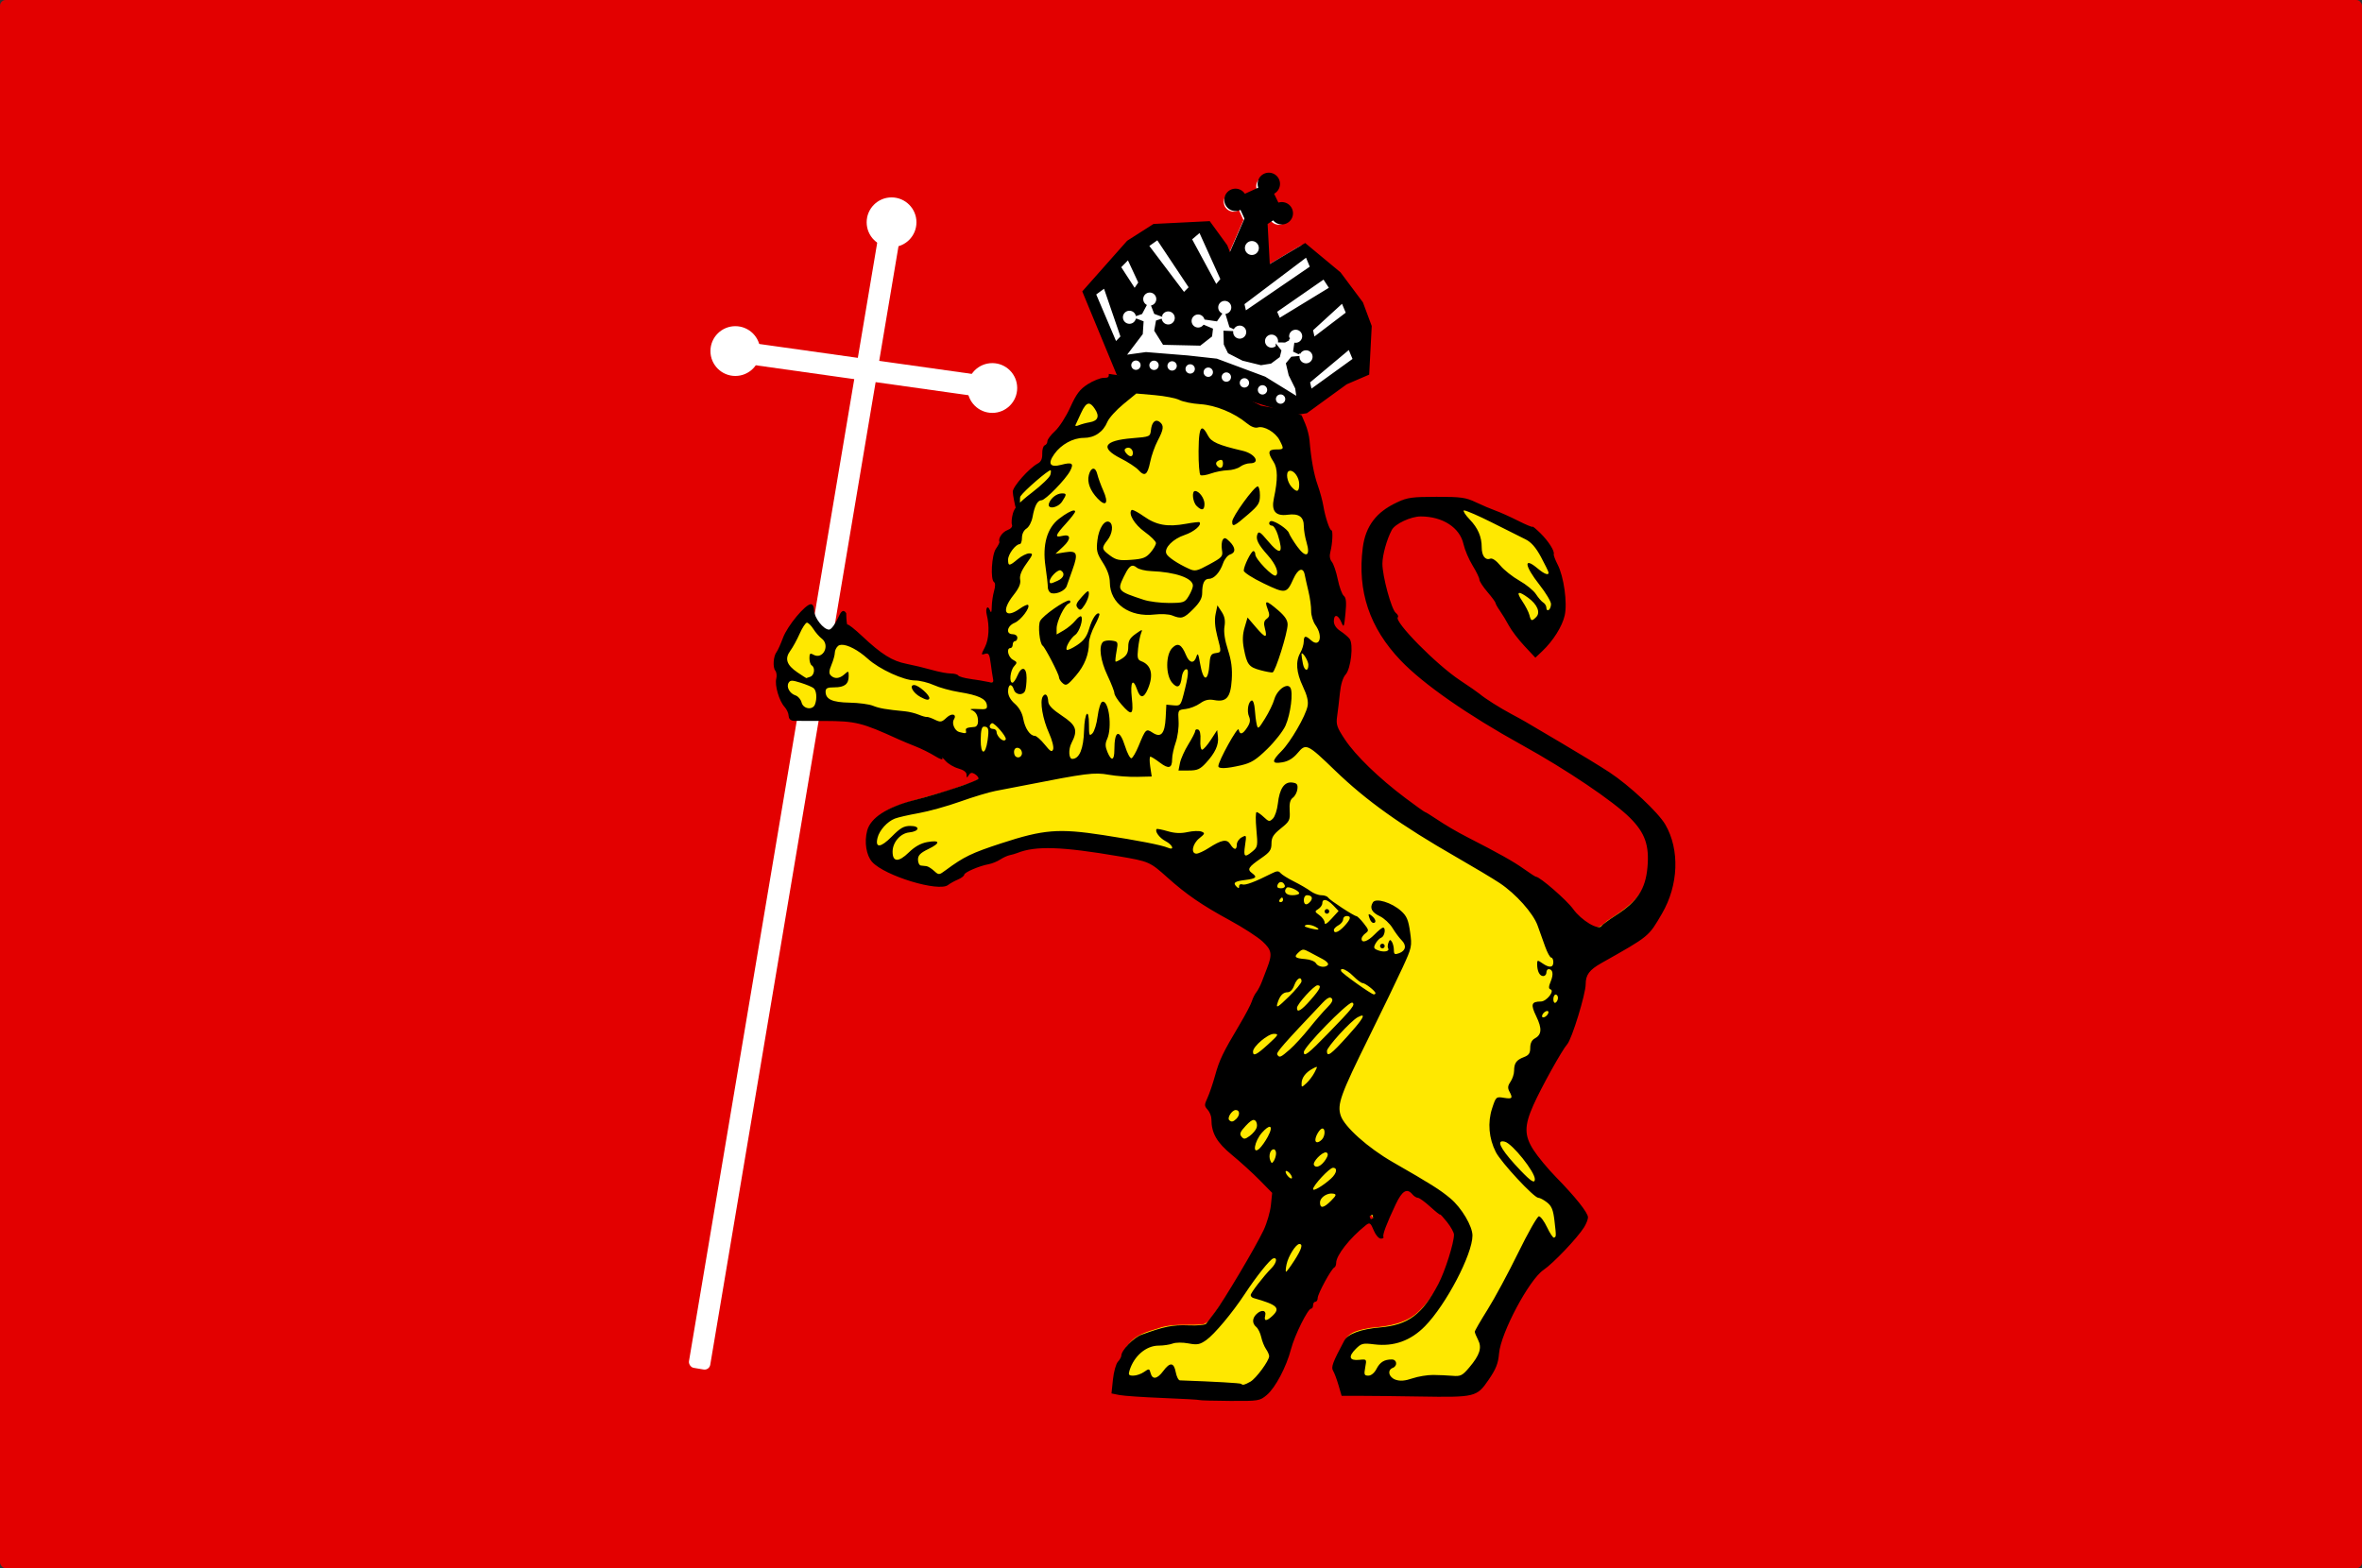 <?xml version="1.0" encoding="UTF-8" standalone="no"?>
<!-- Created with Inkscape (http://www.inkscape.org/) -->

<svg
   width="270.933mm"
   height="179.917mm"
   viewBox="0 0 270.933 179.917"
   version="1.1"
   id="svg5"
   inkscape:version="1.1.2 (0a00cf5339, 2022-02-04)"
   sodipodi:docname="Flag_of_Vladimir.svg"
   xmlns:inkscape="http://www.inkscape.org/namespaces/inkscape"
   xmlns:sodipodi="http://sodipodi.sourceforge.net/DTD/sodipodi-0.dtd"
   xmlns="http://www.w3.org/2000/svg"
   xmlns:svg="http://www.w3.org/2000/svg">
  <rect x="0" y="0" width="270.933" height="179.917" fill="#333333" stroke="none"/>
  <sodipodi:namedview
     id="namedview7"
     pagecolor="#ffffff"
     bordercolor="#111111"
     borderopacity="1"
     inkscape:pageshadow="0"
     inkscape:pageopacity="0"
     inkscape:pagecheckerboard="1"
     inkscape:document-units="mm"
     showgrid="false"
     inkscape:zoom="0.53291924"
     inkscape:cx="286.15968"
     inkscape:cy="506.64337"
     inkscape:window-width="1920"
     inkscape:window-height="1023"
     inkscape:window-x="0"
     inkscape:window-y="25"
     inkscape:window-maximized="1"
     inkscape:current-layer="layer1"
     fit-margin-top="0"
     fit-margin-left="0"
     fit-margin-right="0"
     fit-margin-bottom="0" />
  <defs
     id="defs2" />
  <g
     inkscape:label="Layer 1"
     inkscape:groupmode="layer"
     id="layer1"
     transform="translate(38.084,-52.161)">
    <rect
       style="fill:#e30000;fill-opacity:1;stroke:none;stroke-width:11.906;stroke-linecap:round;stroke-linejoin:round;stroke-miterlimit:10;paint-order:markers stroke fill"
       id="rect6913"
       width="270.933"
       height="179.917"
       x="-38.084"
       y="52.161"
       rx="0.659"
       ry="0.659" />
    <g
       id="g10011"
       transform="translate(-11.762,-167.927)">
      <g
         id="g6871"
         transform="translate(13.844,168.255)"
         style="fill:#ffffff">
        <rect
           style="fill:#ffffff;fill-opacity:1;stroke:none;stroke-width:11.906;stroke-linecap:round;stroke-linejoin:round;stroke-miterlimit:10;paint-order:markers stroke fill"
           id="rect6299"
           width="2.475"
           height="133.267"
           x="72.837"
           y="66.07"
           transform="rotate(9.551)"
           rx="0.659"
           ry="0.659" />
        <rect
           style="fill:#ffffff;fill-opacity:1;stroke:none;stroke-width:11.906;stroke-linecap:round;stroke-linejoin:round;stroke-miterlimit:10;paint-order:markers stroke fill"
           id="rect6299-5"
           width="2.475"
           height="28.864"
           x="83.865"
           y="-86.128"
           transform="rotate(98.014)"
           rx="0.659"
           ry="0.659" />
        <circle
           style="fill:#ffffff;fill-opacity:1;stroke:none;stroke-width:5.169;stroke-linecap:round;stroke-linejoin:round;stroke-miterlimit:10;paint-order:markers stroke fill"
           id="path6749"
           cx="62.1"
           cy="77.337"
           r="2.856" />
        <circle
           style="fill:#ffffff;fill-opacity:1;stroke:none;stroke-width:5.169;stroke-linecap:round;stroke-linejoin:round;stroke-miterlimit:10;paint-order:markers stroke fill"
           id="path6749-9"
           cx="73.655"
           cy="96.349"
           r="2.856" />
        <circle
           style="fill:#ffffff;fill-opacity:1;stroke:none;stroke-width:5.169;stroke-linecap:round;stroke-linejoin:round;stroke-miterlimit:10;paint-order:markers stroke fill"
           id="path6749-91"
           cx="44.181"
           cy="92.111"
           r="2.856" />
      </g>
      <path
         id="path980-3"
         style="fill:#ffe800;fill-opacity:1;stroke-width:0.265"
         d="m 101.117,263.18 c -0.464,0.589 -1.331,0.224 -1.9,0.679 -1.27,0.473 -2.01,1.661 -2.491,2.86 -0.572,1.265 -1.377,2.412 -2.367,3.382 -0.267,0.352 -0.229,0.901 -0.689,1.107 -0.071,0.743 -0.029,1.701 -0.828,2.084 -1.054,0.716 -2.003,1.678 -2.604,2.805 0.046,1.162 0.143,1.585 0.109,2.316 -0.344,0.583 -0.143,1.264 -0.254,1.87 -0.24,0.712 -1.528,0.662 -1.383,1.543 -0.101,0.735 -0.797,1.26 -0.77,2.048 -0.058,0.818 -0.325,1.808 0.213,2.507 0.178,0.994 -0.406,1.976 -0.327,2.963 0.021,0.437 -0.076,0.894 -0.495,1.115 0.233,1.215 0.151,2.56 -0.326,3.668 0.804,0.402 0.605,1.503 0.799,2.248 0.007,0.651 0.51,1.498 -0.134,1.985 -0.885,0.211 -1.779,-0.252 -2.673,-0.286 -0.728,-0.086 -1.467,-0.258 -2.09,-0.622 -2.046,-0.136 -3.976,-0.911 -5.986,-1.27 -2.556,-0.648 -4.226,-2.852 -6.244,-4.368 -0.641,0.199 -0.381,-1.399 -0.671,-0.734 -0.337,0.663 -0.968,1.657 -1.835,1.199 -0.947,-0.534 -1.676,-1.563 -1.754,-2.662 -1.367,1.176 -2.375,2.733 -2.965,4.432 -0.417,0.733 -0.916,1.681 -0.367,2.479 0.25,0.785 -0.155,1.623 0.199,2.406 0.158,1.078 1.229,1.745 1.294,2.838 3.101,0.153 6.366,-0.354 9.31,0.904 1.983,0.828 3.949,1.7 5.923,2.546 0.601,0.201 1.102,0.758 1.714,0.805 0.685,-0.042 0.942,0.855 1.584,1.022 0.532,0.246 1.174,0.389 1.606,0.765 0.743,-0.256 1.793,0.58 1.55,1.35 -0.708,0.739 -1.838,0.878 -2.756,1.274 -2.315,0.835 -4.735,1.309 -7.042,2.143 -1.367,0.563 -3.019,1.484 -3.041,3.168 -0.132,1.157 0.247,2.497 1.395,3.005 1.991,1.11 4.229,1.88 6.51,2.039 0.786,0.055 1.323,-0.652 2.045,-0.863 0.413,-0.258 0.623,-0.764 1.144,-0.909 1.224,-0.694 2.715,-0.684 3.879,-1.5 0.874,-0.403 1.826,-0.616 2.744,-0.899 3.08,-0.603 6.228,0.011 9.29,0.443 1.85,0.381 3.849,0.406 5.533,1.342 1.716,1.218 3.15,2.801 4.932,3.941 2.55,1.814 5.551,2.949 7.929,5.004 0.84,0.655 1.162,1.811 0.738,2.795 -0.497,1.366 -0.936,2.783 -1.781,3.98 -1.241,3.241 -3.739,5.906 -4.511,9.347 -0.263,0.97 -0.651,1.904 -1.01,2.837 0.652,0.628 0.759,1.537 0.781,2.391 0.379,1.98 2.344,2.97 3.659,4.286 1.14,1.015 2.193,2.121 3.265,3.206 -0.107,1.992 -0.552,3.986 -1.579,5.715 -1.675,2.992 -3.349,6.003 -5.358,8.786 -0.466,0.57 -0.828,1.408 -1.695,1.364 -1.598,0.1 -3.244,-0.135 -4.786,0.431 -1.243,0.371 -2.593,0.726 -3.407,1.827 -0.558,0.489 -0.476,1.309 -1.025,1.809 -0.39,0.883 -0.415,1.87 -0.529,2.814 2.876,0.445 5.765,0.365 8.669,0.578 2.347,0.206 4.716,0.208 7.069,0.123 1.326,-0.129 1.961,-1.523 2.567,-2.533 1.053,-1.924 1.342,-4.151 2.421,-6.065 0.361,-0.647 0.664,-1.408 1.26,-1.859 -0.076,-0.464 0.453,-0.619 0.547,-0.951 0.453,-1.3 1.123,-2.551 1.973,-3.635 0.228,-0.35 0.166,-0.906 0.459,-1.279 0.912,-1.539 2.193,-2.883 3.66,-3.898 0.82,-0.302 1.182,0.687 1.424,1.279 0.156,0.204 0.216,-0.592 0.362,-0.764 0.591,-1.315 1.046,-2.746 1.97,-3.872 0.532,-0.662 1.539,-0.456 1.969,0.208 0.599,0.287 1.211,0.622 1.701,1.106 0.509,0.511 1.096,0.883 1.631,1.329 0.712,0.874 1.769,1.889 1.422,3.127 -0.698,3.127 -1.87,6.314 -4.173,8.624 -1.464,1.471 -3.599,1.819 -5.578,1.972 -1.137,0.213 -2.652,0.391 -3.08,1.667 -0.337,0.791 -0.987,1.564 -0.995,2.432 0.413,0.815 0.638,1.708 0.898,2.58 4.362,-0.045 8.726,0.172 13.086,0.065 1.016,0 2.122,-0.314 2.631,-1.274 0.762,-0.985 1.393,-2.12 1.422,-3.395 0.501,-2.523 1.765,-4.826 3.069,-7.016 0.741,-1.223 1.632,-2.375 2.82,-3.19 1.478,-1.372 2.957,-2.804 4.044,-4.514 0.547,-0.697 -0.278,-1.318 -0.631,-1.87 -1.876,-2.431 -4.458,-4.344 -5.841,-7.136 -0.883,-1.886 0.116,-3.92 0.941,-5.626 1.11,-2.241 2.335,-4.436 3.702,-6.523 0.784,-1.984 1.482,-4.081 1.782,-6.169 -0.093,-1.365 1.032,-2.346 2.148,-2.899 1.79,-1.095 3.79,-1.927 5.321,-3.392 2,-2.498 3.238,-5.782 2.672,-9.002 -0.244,-1.753 -1.171,-3.33 -2.463,-4.519 -2.143,-2.23 -4.639,-4.088 -7.322,-5.617 -3.33,-2.015 -6.684,-3.992 -10.08,-5.891 -1.736,-1.036 -3.296,-2.332 -4.997,-3.421 -2.372,-1.845 -4.627,-3.896 -6.455,-6.291 -0.289,-0.312 -0.329,-0.768 -0.428,-1.117 -0.811,-1.124 -1.031,-2.564 -1.376,-3.882 -0.396,-1.435 -0.383,-2.958 0.108,-4.368 0.34,-1.138 0.764,-2.426 1.958,-2.925 2.088,-1.263 4.935,-0.879 6.737,0.712 0.916,0.755 1.161,1.932 1.526,2.994 0.454,1.196 1.278,2.228 1.655,3.448 0.626,0.976 1.528,1.77 1.963,2.861 0.893,1.276 1.524,2.726 2.566,3.818 0.403,0.47 0.835,0.913 1.256,1.366 1.602,-1.478 3.156,-3.485 2.899,-5.794 -0.056,-1.642 -0.466,-3.259 -1.215,-4.72 -0.142,-0.546 -0.172,-1.122 -0.594,-1.559 -0.592,-0.72 -1.174,-1.613 -2.132,-1.831 -1.666,-0.799 -3.344,-1.573 -5.067,-2.245 -1.131,-0.57 -2.336,-1.046 -3.627,-0.983 -1.82,0.042 -3.717,-0.228 -5.47,0.371 -1.932,0.718 -3.641,2.309 -3.964,4.418 -0.722,3.912 0.169,8.122 2.622,11.284 2.396,3.192 5.736,5.428 8.996,7.612 4.411,2.899 9.193,5.181 13.538,8.186 2.242,1.598 4.696,3.072 6.347,5.33 1.358,1.928 1.25,4.492 0.633,6.665 -0.63,2.122 -2.561,3.403 -4.318,4.54 -0.568,0.331 -1.001,1.117 -1.769,0.825 -1.481,-0.435 -2.552,-1.638 -3.485,-2.8 -1.239,-1.233 -2.517,-2.499 -4.095,-3.274 -3.638,-2.681 -7.966,-4.223 -11.666,-6.815 -2.099,-1.242 -3.994,-2.815 -5.842,-4.403 -1.911,-1.769 -3.915,-3.622 -4.978,-6.046 -0.305,-1.246 0.192,-2.518 0.226,-3.775 0.075,-1.056 0.341,-2.114 0.98,-2.97 0.328,-0.986 0.527,-2.104 0.25,-3.119 -0.678,-0.733 -1.943,-1.173 -1.896,-2.361 -0.112,-0.685 0.622,-1.439 1.262,-0.938 0.184,-0.066 0.111,-0.9 0.122,-1.245 -0.107,-0.493 -0.561,-0.867 -0.635,-1.401 -0.356,-1.084 -0.444,-2.278 -1.094,-3.245 -0.341,-0.988 0.286,-1.984 0.18,-2.996 -0.13,-0.501 -0.517,-0.965 -0.612,-1.515 -0.435,-1.548 -0.651,-3.125 -1.235,-4.642 -0.581,-1.829 -0.587,-3.768 -0.966,-5.633 -0.176,-0.515 -0.316,-1.153 -0.666,-1.534 -1.419,-0.523 -2.916,-0.739 -4.389,-1.03 -1.309,-0.646 -2.597,-1.347 -4.041,-1.641 -2.244,-0.679 -4.507,-1.277 -6.814,-1.699 -1.966,-0.145 -4.003,0.092 -5.946,-0.17 z"
         sodipodi:nodetypes="sccccccccccccccccccccccccccccccccccccccccccccccccccccccccccccccccccccccccccccccccccccccccccccccccccccccccccccccccccccccccccccccccccccccccccccccccccss" />
      <path
         id="path980"
         style="fill:#000000;stroke-width:1"
         d="m 380.592,992.402 c 0.146,1.502 -0.335,1.709 -2.205,1.709 -1.427,0 -4.523,1.238 -6.879,2.75 -3.436,2.206 -4.934,4.188 -7.572,10.016 -1.809,3.996 -4.779,8.62 -6.598,10.275 -1.819,1.655 -3.307,3.635 -3.307,4.4 0,0.766 -0.52,1.567 -1.156,1.779 -0.637,0.212 -1.118,1.825 -1.068,3.584 0.064,2.245 -0.511,3.519 -1.928,4.277 -3.782,2.024 -10.848,10.001 -10.832,12.229 0.009,1.279 1.038,6.388 1.294,6.996 0.328,0.779 1.021,-1.094 1.669,-1.465 0.44,-0.251 -0.122,-2.841 0.427,-3.642 1.668,-2.43 11.801,-11.199 12.941,-11.199 0.256,0 0.232,0.892 -0.053,1.98 -0.285,1.089 -3.837,4.521 -7.895,7.629 -5.56,4.259 -7.611,6.5 -8.328,9.096 -0.523,1.895 -0.708,4.079 -0.41,4.856 0.337,0.878 -0.41,1.774 -1.975,2.369 -2.203,0.837 -4.086,3.61 -3.443,5.07 0.121,0.275 -0.559,1.613 -1.512,2.973 -1.876,2.678 -2.474,13.451 -0.805,14.482 0.568,0.351 0.568,1.821 0,3.803 -0.509,1.776 -0.959,4.808 -0.998,6.736 -0.053,2.665 -0.251,3.042 -0.826,1.572 -0.934,-2.385 -2.03,-0.817 -1.352,1.934 1.252,5.078 0.948,10.668 -0.764,14.025 -1.757,3.445 -1.756,3.536 0.031,2.969 1.568,-0.498 1.938,0.134 2.465,4.211 0.341,2.638 0.792,5.631 1.002,6.65 0.318,1.545 -0.066,1.754 -2.303,1.256 -1.476,-0.329 -4.834,-0.891 -7.463,-1.248 -2.629,-0.357 -5.017,-1.034 -5.309,-1.506 -0.291,-0.471 -1.754,-0.858 -3.252,-0.858 -1.498,0 -5.184,-0.701 -8.191,-1.559 -3.007,-0.858 -7.944,-2.043 -10.969,-2.635 -6.159,-1.205 -10.808,-4.116 -19.252,-12.059 -3.163,-2.976 -5.976,-5.186 -6.25,-4.912 -0.274,0.274 -0.531,-1.939 -0.572,-4.918 -0.877,-1.46 -1.888,-1.391 -2.953,0.832 -1.773,3.849 -3.493,6.25 -4.475,6.25 -2.406,0 -6.431,-5.135 -6.467,-8.25 -0.019,-1.64 -0.582,-2.75 -1.395,-2.75 -2.386,0 -10.134,9.315 -12.061,14.5 -1.022,2.75 -2.281,5.542 -2.799,6.203 -1.391,1.775 -1.728,6.613 -0.559,8.043 0.56,0.685 0.754,2.254 0.432,3.488 -0.747,2.855 1.249,9.681 3.568,12.205 0.98,1.066 1.787,2.866 1.795,4 0.116,2.283 2.588,2.061 2.588,2.061 l 12.949,0.047 c 13.49,0.048 16.162,0.711 31.949,7.92 1.65,0.753 5.025,2.162 7.5,3.131 2.475,0.969 6.237,2.843 8.359,4.164 2.123,1.321 3.551,1.803 3.174,1.07 -0.377,-0.732 0.235,-0.287 1.359,0.99 1.125,1.277 3.634,2.761 5.576,3.297 2.266,0.626 3.537,1.585 3.547,2.678 0.013,1.463 0.149,1.492 0.971,0.203 0.711,-1.115 1.384,-1.234 2.621,-0.463 0.915,0.57 1.626,1.433 1.582,1.918 -0.092,1.018 -15.777,6.286 -28.189,9.469 -11.425,2.93 -18.515,7.564 -19.998,13.072 -1.332,4.946 -0.402,10.794 2.168,13.619 5.485,6.03 28.838,13.112 32.83,9.957 0.825,-0.652 2.737,-1.713 4.25,-2.357 1.512,-0.645 2.75,-1.582 2.75,-2.084 0,-1.021 6.47,-3.815 10.551,-4.555 1.46,-0.265 3.72,-1.177 5.02,-2.029 1.3,-0.852 3.166,-1.705 4.146,-1.897 0.981,-0.192 2.458,-0.621 3.283,-0.951 7.888,-3.16 19.246,-2.79 43.887,1.428 13.166,2.253 13.462,2.383 21.094,9.219 8.171,7.319 14.908,11.945 26.898,18.465 5.755,3.13 12.168,7.272 14.25,9.207 4.009,3.726 4.31,5.467 1.98,11.482 -0.639,1.65 -1.675,4.35 -2.301,6 -0.626,1.65 -1.686,3.675 -2.355,4.5 -0.669,0.825 -1.552,2.595 -1.961,3.934 -0.409,1.339 -2.77,5.839 -5.248,10 -7.306,12.27 -8.768,15.303 -10.652,22.107 -0.984,3.553 -2.477,7.936 -3.318,9.74 -1.387,2.974 -1.377,3.447 0.1,5.078 0.895,0.989 1.627,2.836 1.627,4.104 0,6.047 2.312,10.067 8.914,15.494 3.622,2.977 9.014,7.885 11.982,10.908 l 5.398,5.496 -0.549,5.32 c -0.302,2.926 -1.721,7.793 -3.152,10.818 -3.477,7.348 -17.336,30.688 -21.094,35.522 -1.65,2.123 -3.32,4.337 -3.713,4.92 -0.422,0.627 -3.595,0.943 -7.768,0.775 -6.701,-0.27 -10.528,0.496 -20.285,4.061 -3.454,1.262 -8.734,6.756 -8.734,9.088 0,0.537 -0.673,1.723 -1.496,2.633 -0.823,0.91 -1.781,4.364 -2.127,7.678 l -0.631,6.023 3.377,0.68 c 1.857,0.374 10.352,0.953 18.877,1.287 8.525,0.334 15.656,0.739 15.846,0.898 h -0.002 c 0.19,0.16 6.116,0.325 13.168,0.367 12.451,0.075 12.912,0 15.957,-2.561 3.712,-3.123 8.479,-12.156 10.49,-19.879 1.552,-5.958 7.275,-17.494 8.68,-17.494 0.473,0 0.861,-0.675 0.861,-1.5 0,-0.825 0.45,-1.5 1,-1.5 0.55,0 1,-0.731 1,-1.627 0,-1.811 5.92,-12.681 7.191,-13.205 0.445,-0.183 0.81,-1.083 0.812,-2 0.008,-3.264 5.787,-10.632 12.703,-16.195 1.821,-1.465 2.147,-1.254 3.658,2.361 0.766,1.833 2.104,3.334 2.971,3.334 0.867,0 1.374,-0.329 1.127,-0.729 -0.508,-0.822 1.346,-5.749 5.328,-14.162 2.777,-5.866 4.863,-7.104 7.209,-4.277 0.685,0.825 1.753,1.5 2.373,1.5 0.62,0 3.04,1.748 5.377,3.885 2.337,2.136 4.25,3.651 4.25,3.363 0,-0.287 1.35,1.176 3,3.252 1.65,2.076 3,4.531 3,5.455 0,3.623 -3.87,15.839 -6.75,21.309 -7.008,13.312 -13.045,17.803 -25.354,18.861 -8.247,0.709 -13.845,2.792 -15.41,5.734 -5.015,9.428 -5.768,11.463 -4.82,13.012 0.549,0.897 1.604,3.709 2.346,6.25 l 1.348,4.617 h 8.07 c 4.439,-8e-4 15.945,0.13 25.57,0.289 24.188,0.4 24.854,0.239 29.928,-7.154 3.256,-4.745 4.202,-7.124 4.574,-11.496 0.757,-8.9 13.034,-31.961 19.244,-36.148 4.19,-2.826 14.622,-13.79 17.547,-18.441 0.939,-1.493 1.707,-3.441 1.707,-4.33 0,-1.996 -5.457,-8.856 -13.877,-17.447 -3.507,-3.578 -7.889,-8.868 -9.736,-11.754 -3.993,-6.239 -3.998,-10.46 -0.025,-19.381 3.426,-7.694 12.449,-23.928 14.658,-26.373 1.984,-2.195 7.98,-21.707 7.98,-25.965 0,-4.071 1.594,-6.22 6.77,-9.141 20.931,-11.81 20.364,-11.349 26.242,-21.414 7.198,-12.325 7.776,-27.702 1.449,-38.598 -3.061,-5.272 -15.548,-16.945 -24.227,-22.646 -3.704,-2.433 -13.034,-8.129 -20.734,-12.658 -7.7,-4.529 -14.675,-8.645 -15.5,-9.146 -0.825,-0.502 -3.602,-2.033 -6.172,-3.4 -4.988,-2.654 -11.427,-6.733 -13.736,-8.703 -0.774,-0.66 -4.599,-3.316 -8.5,-5.9 -10.28,-6.812 -28.687,-25.498 -26.889,-27.297 0.358,-0.358 -0.048,-1.209 -0.902,-1.891 -1.899,-1.516 -5.804,-15.905 -5.785,-21.309 0.014,-3.731 1.924,-10.579 4.068,-14.586 1.423,-2.659 8.241,-5.846 12.51,-5.846 9.487,0 16.928,4.813 18.523,11.982 0.549,2.465 2.321,6.635 3.939,9.266 1.618,2.63 2.943,5.37 2.943,6.088 0,0.718 1.575,3.146 3.5,5.394 1.925,2.249 3.5,4.398 3.5,4.775 0,0.378 0.845,1.88 1.877,3.34 1.032,1.46 2.782,4.354 3.889,6.432 1.107,2.077 4.138,6.05 6.736,8.828 l 4.725,5.053 2.986,-2.828 c 4.712,-4.463 8.641,-10.72 9.709,-15.465 1.222,-5.429 -0.362,-16.824 -3.064,-22.043 -1.048,-2.023 -1.798,-4.048 -1.668,-4.5 0.404,-1.405 -2.328,-5.673 -5.834,-9.119 -1.846,-1.814 -3.355,-3.046 -3.355,-2.736 0,0.309 -2.789,-0.846 -6.197,-2.566 -3.408,-1.72 -7.796,-3.695 -9.75,-4.387 -1.954,-0.692 -5.803,-2.327 -8.553,-3.635 -4.403,-2.094 -6.433,-2.379 -17,-2.379 -10.407,0 -12.661,0.305 -16.986,2.299 -9.097,4.193 -13.791,10.36 -14.994,19.701 -2.422,18.811 2.923,34.729 16.4,48.848 9.768,10.232 28.884,23.559 52.58,36.658 19.242,10.636 39.5,24.299 46.691,31.49 6.509,6.509 8.412,11.92 7.547,21.461 -0.859,9.475 -4.369,14.786 -13.738,20.787 -3.025,1.938 -5.803,3.997 -6.174,4.576 -1.294,2.022 -8.708,-2.414 -12.232,-7.32 -2.792,-3.886 -14.423,-14 -16.102,-14 -0.268,0 -2.626,-1.526 -5.24,-3.393 -4.442,-3.171 -10.819,-6.754 -24.389,-13.701 -4.655,-2.383 -9.566,-5.264 -13.664,-8.018 -2.365,-1.589 -4.487,-2.889 -4.719,-2.889 -0.231,0 -4.083,-2.753 -8.559,-6.119 -11.454,-8.614 -21.508,-18.353 -26.137,-25.322 -3.469,-5.223 -3.885,-6.457 -3.369,-10.008 0.324,-2.227 0.862,-6.751 1.197,-10.051 0.378,-3.728 1.304,-6.759 2.443,-8.006 2.366,-2.588 3.544,-13.296 1.713,-15.568 -0.698,-0.866 -2.507,-2.381 -4.02,-3.365 -1.731,-1.127 -2.75,-2.675 -2.75,-4.176 0,-3.219 1.78,-3.017 3.221,0.365 1.098,2.578 1.211,2.344 1.807,-3.75 0.479,-4.901 0.298,-6.779 -0.736,-7.639 -0.754,-0.627 -1.919,-3.825 -2.588,-7.106 -0.669,-3.281 -1.827,-6.7 -2.572,-7.598 -0.888,-1.07 -1.102,-2.583 -0.623,-4.394 0.905,-3.42 1.185,-9.264 0.443,-9.264 -0.788,9e-4 -2.72,-5.819 -3.484,-10.5 -0.36,-2.2 -1.456,-6.25 -2.438,-9 -1.67,-4.677 -2.878,-11.286 -3.562,-19.5 -0.16,-1.925 -0.992,-5.141 -1.85,-7.148 l -1.559,-3.648 -8.279,-2.51 -9.26,-1.645 -9.248,-4.512 -19.898,-5.687 -13.195,-2.762 -18.586,-0.08 z m 11.932,8.494 7.973,0.695 c 4.386,0.383 9.201,1.331 10.699,2.106 1.499,0.775 5.563,1.591 9.031,1.814 6.631,0.427 14.691,3.739 20.168,8.285 1.763,1.464 3.571,2.154 4.701,1.795 2.649,-0.841 7.653,2.074 9.418,5.486 2.025,3.915 1.982,4.033 -1.482,4.033 -3.476,0 -3.763,1.323 -1.148,5.289 1.893,2.871 1.947,7.664 0.178,15.908 -1.175,5.475 0.759,7.775 5.951,7.078 4.882,-0.655 7.02,0.863 7.02,4.982 0,1.656 0.526,4.764 1.168,6.908 1.834,6.123 -0.256,7.077 -4.045,1.846 -1.679,-2.318 -3.293,-4.957 -3.586,-5.863 -0.517,-1.601 -5.765,-5.149 -7.617,-5.149 -0.505,0 -0.92,0.45 -0.92,1 0,0.55 0.565,1 1.256,1 0.691,0 1.816,1.793 2.5,3.984 2.592,8.305 1.116,9.135 -4.436,2.494 -3.158,-3.778 -3.885,-4.23 -4.424,-2.75 -0.791,2.173 0.293,4.354 4.531,9.111 3.488,3.915 4.996,7.781 3.416,8.758 -1.206,0.745 -8.844,-7.148 -8.844,-9.139 0,-0.802 -0.366,-1.459 -0.814,-1.459 -0.978,0 -4.186,6.489 -4.186,8.469 0,0.771 3.856,3.247 8.586,5.516 9.555,4.582 9.983,4.516 12.912,-1.978 1.996,-4.427 4.231,-5.229 4.893,-1.756 0.236,1.238 0.969,4.5 1.631,7.25 0.662,2.75 1.181,6.542 1.15,8.428 -0.03,1.885 0.819,4.655 1.887,6.154 3.385,4.753 1.831,9.939 -1.951,6.516 -2.387,-2.16 -3.101,-2.012 -3.143,0.652 -0.019,1.238 -0.679,3.375 -1.465,4.75 -2.151,3.763 -1.791,8.509 1.109,14.641 1.831,3.869 2.431,6.407 2.012,8.504 -0.863,4.317 -7.37,15.538 -11.273,19.441 -4.419,4.418 -4.315,5.671 0.402,4.861 2.561,-0.44 4.65,-1.719 6.588,-4.033 3.588,-4.287 4.157,-4.02 16.162,7.568 13.544,13.073 28.362,23.655 52.641,37.592 7.348,4.218 15.709,9.224 18.58,11.125 7.024,4.651 14.571,13.094 16.477,18.434 0.857,2.402 2.326,6.505 3.264,9.117 0.938,2.612 2.117,4.75 2.621,4.75 0.504,0 0.918,0.9 0.918,2 0,2.399 -1.753,2.561 -4.777,0.443 -2.072,-1.451 -2.223,-1.423 -2.223,0.418 0,3.034 1.068,5.139 2.607,5.139 0.766,0 1.393,-0.675 1.393,-1.5 0,-0.825 0.424,-1.5 0.941,-1.5 1.838,0 2.233,2.164 0.957,5.244 -0.972,2.347 -1.001,3.222 -0.121,3.516 1.922,0.641 -1.702,5.237 -4.143,5.256 -4.174,0.03 -4.544,1.209 -2.018,6.432 2.571,5.315 2.382,7.948 -0.686,9.59 -1.248,0.668 -1.932,2.092 -1.932,4.024 0,2.336 -0.596,3.216 -2.729,4.027 -3.278,1.246 -4.237,2.582 -4.256,5.939 -0.008,1.39 -0.711,3.52 -1.561,4.732 -1.158,1.653 -1.283,2.695 -0.5,4.158 1.616,3.019 1.304,3.386 -2.365,2.791 -3.356,-0.545 -3.437,-0.471 -5.098,4.606 -1.997,6.106 -1.41,12.966 1.617,18.9 2.277,4.463 16.518,19.785 18.389,19.785 0.678,0 2.373,0.899 3.768,1.996 2.008,1.58 2.682,3.242 3.232,7.988 0.785,6.764 0.781,6.921 -0.232,7.266 -0.404,0.138 -1.75,-1.887 -2.99,-4.5 -1.24,-2.612 -2.823,-4.738 -3.516,-4.726 -0.693,0.012 -4.732,7.118 -8.977,15.793 -4.244,8.675 -10.207,19.738 -13.25,24.586 -3.043,4.847 -5.533,9.164 -5.533,9.592 0,0.428 0.636,2.002 1.412,3.498 1.77,3.411 0.774,6.551 -3.793,11.961 -2.984,3.535 -3.746,3.918 -7.227,3.623 -2.14,-0.181 -5.918,-0.35 -8.393,-0.373 -2.475,-0.023 -6.525,0.644 -9,1.482 -3.207,1.087 -5.29,1.257 -7.25,0.588 -2.99,-1.021 -3.758,-4.173 -1.25,-5.135 2.168,-0.832 1.846,-3.639 -0.418,-3.639 -3.274,0 -5.099,1.132 -6.645,4.121 -0.895,1.73 -2.296,2.879 -3.51,2.879 -1.776,0 -1.938,-0.432 -1.346,-3.588 0.67,-3.574 0.659,-3.587 -2.621,-3.25 -4.278,0.44 -4.84,-1.373 -1.473,-4.74 2.41,-2.41 3.092,-2.58 7.967,-1.971 8.5,1.062 15.788,-1.542 21.986,-7.857 9.13,-9.303 20.559,-31.124 20.559,-39.256 0,-4.041 -4.724,-12.005 -9.506,-16.025 -4.504,-3.787 -8.411,-6.25 -25.025,-15.783 -10.671,-6.123 -20.897,-15.266 -22.496,-20.111 -1.61,-4.879 -0.132,-8.979 12.324,-34.188 5.634,-11.402 12.122,-24.825 14.418,-29.83 4.069,-8.869 4.152,-9.264 3.277,-15.5 -0.734,-5.231 -1.447,-6.891 -3.902,-9.096 -4.038,-3.626 -10.887,-5.729 -12.168,-3.736 -1.534,2.388 -0.57,4.345 2.965,6.014 1.849,0.873 4.317,3.161 5.486,5.086 1.169,1.925 2.936,4.304 3.926,5.287 2.279,2.264 1.849,4.581 -1.049,5.65 -1.905,0.703 -2.254,0.491 -2.266,-1.387 -0.008,-1.22 -0.396,-2.819 -0.861,-3.553 -0.674,-1.063 -0.976,-0.992 -1.488,0.342 -0.353,0.921 -0.418,2.036 -0.145,2.479 0.795,1.287 -1.785,1.828 -4.285,0.898 -1.956,-0.727 -2.129,-1.157 -1.184,-2.924 0.61,-1.14 1.754,-2.32 2.543,-2.623 1.456,-0.559 2.061,-4.36 0.686,-4.309 -0.412,0.015 -2.064,1.365 -3.668,3 -2.973,3.029 -5.582,3.886 -5.582,1.832 0,-0.627 0.758,-1.694 1.684,-2.371 1.55,-1.133 1.491,-1.474 -0.75,-4.305 -1.338,-1.691 -2.762,-3.099 -3.164,-3.129 -1.152,-0.087 -11.569,-6.921 -12.264,-8.045 -0.344,-0.556 -1.661,-1.012 -2.93,-1.012 -1.268,0 -3.38,-0.803 -4.691,-1.785 -1.312,-0.982 -4.528,-2.856 -7.148,-4.164 -2.62,-1.309 -5.233,-2.944 -5.807,-3.635 -0.834,-1.005 -1.581,-0.986 -3.736,0.105 -7.302,3.696 -11.537,5.284 -12.801,4.799 -0.766,-0.294 -1.393,0.055 -1.393,0.773 0,1.006 -0.273,1.034 -1.184,0.123 -1.602,-1.602 -0.726,-2.254 3.779,-2.812 4.753,-0.59 5.397,-1.206 3.053,-2.92 -2.296,-1.679 -1.709,-2.659 3.902,-6.519 3.741,-2.574 4.449,-3.584 4.449,-6.346 0,-2.639 0.799,-3.927 4.068,-6.555 3.769,-3.028 4.049,-3.596 3.799,-7.66 -0.195,-3.178 0.195,-4.737 1.412,-5.646 0.925,-0.691 1.803,-2.383 1.951,-3.758 0.219,-2.034 -0.216,-2.555 -2.332,-2.801 -3.358,-0.39 -5.417,2.681 -6.137,9.154 -0.297,2.669 -1.256,5.569 -2.131,6.443 -1.454,1.454 -1.791,1.402 -3.926,-0.604 -1.284,-1.207 -2.695,-2.193 -3.137,-2.193 -0.441,0 -0.487,3.384 -0.1,7.52 0.664,7.089 0.572,7.631 -1.631,9.467 -3.487,2.905 -4.029,2.476 -3.27,-2.59 0.67,-4.47 0.627,-4.571 -1.439,-3.465 -1.171,0.627 -2.129,2.023 -2.129,3.103 0,2.542 -1.183,2.505 -2.803,-0.088 -1.504,-2.408 -3.733,-2.018 -9.426,1.65 -2.051,1.321 -4.413,2.402 -5.25,2.402 -2.528,0 -1.742,-4.247 1.229,-6.635 2.476,-1.991 2.57,-2.282 0.941,-2.918 -0.995,-0.389 -3.695,-0.293 -6,0.213 -2.94,0.645 -5.51,0.535 -8.607,-0.371 -2.428,-0.71 -4.576,-1.131 -4.773,-0.934 -0.929,0.929 1.223,3.869 3.811,5.207 3.102,1.604 4.098,4.17 1.129,2.908 -2.839,-1.206 -12.771,-3.151 -28.188,-5.519 -19.152,-2.942 -25.708,-2.414 -43.906,3.533 -12.947,4.231 -16.242,5.822 -24.133,11.656 -2.942,2.175 -3.013,2.18 -5.094,0.297 -1.161,-1.05 -2.632,-1.96 -3.27,-2.022 -0.638,-0.061 -1.723,-0.18 -2.41,-0.264 -0.688,-0.084 -1.25,-1.237 -1.25,-2.562 0,-1.868 1.013,-2.903 4.502,-4.592 5.386,-2.607 5.118,-4.026 -0.566,-2.986 -2.755,0.504 -5.374,1.988 -7.951,4.504 -4.405,4.301 -6.984,4.172 -6.984,-0.35 0,-4.068 3.367,-7.974 7.197,-8.354 4.502,-0.445 4.909,-2.812 0.484,-2.812 -2.817,0 -4.352,0.882 -8.018,4.6 -4.818,4.888 -7.304,5.105 -6.172,0.541 0.813,-3.279 4.204,-7.04 7.508,-8.328 1.375,-0.536 6.014,-1.595 10.309,-2.355 4.294,-0.76 12.394,-3.02 18,-5.02 5.606,-2 12.441,-4.06 15.191,-4.576 2.75,-0.516 8.375,-1.601 12.5,-2.412 26.91,-5.292 30.36,-5.729 36.5,-4.623 3.3,0.594 8.851,1.01 12.334,0.926 l 6.332,-0.152 -0.645,-4.299 c -0.355,-2.365 -0.322,-4.301 0.072,-4.301 0.394,0 2.226,1.151 4.068,2.557 3.846,2.933 5.338,2.515 5.338,-1.49 0,-1.548 0.695,-4.783 1.545,-7.189 0.85,-2.407 1.413,-6.568 1.25,-9.246 -0.295,-4.85 -0.281,-4.87 3.055,-5.252 1.842,-0.211 4.643,-1.305 6.225,-2.432 2.111,-1.503 3.746,-1.886 6.15,-1.441 5.298,0.98 7.091,-1.102 7.582,-8.807 0.306,-4.799 -0.137,-8.256 -1.658,-12.965 -1.358,-4.202 -1.871,-7.678 -1.484,-10.059 0.424,-2.61 0.075,-4.419 -1.234,-6.406 l -1.824,-2.77 -0.789,3.756 c -0.521,2.484 -0.285,5.689 0.697,9.461 1.887,7.243 1.903,7.086 -0.764,7.465 -1.846,0.262 -2.301,1.037 -2.535,4.318 -0.6,8.423 -2.732,8.365 -4.17,-0.113 -0.677,-3.99 -0.963,-4.474 -1.555,-2.637 -1.008,3.13 -3.017,2.808 -4.477,-0.717 -1.941,-4.685 -3.532,-5.514 -5.947,-3.1 -2.89,2.89 -2.916,11.781 -0.045,15.092 2.325,2.681 3.667,1.891 4.152,-2.447 0.18,-1.608 0.944,-3.127 1.699,-3.375 1.531,-0.503 1.264,2.548 -0.973,11.088 -1.183,4.519 -1.431,4.774 -4.328,4.5 l -3.072,-0.291 -0.297,5.668 c -0.363,6.923 -2.031,8.83 -5.646,6.461 -2.833,-1.857 -3.003,-1.695 -6.09,5.795 -1.118,2.712 -2.495,5.087 -3.061,5.275 -0.566,0.189 -1.811,-2.142 -2.768,-5.178 -2.441,-7.744 -4.639,-7.005 -4.639,1.561 0,4.688 -1.285,5.06 -3.02,0.873 -0.963,-2.324 -0.991,-3.638 -0.121,-5.547 2.313,-5.077 0.738,-17.106 -2.115,-16.156 -0.684,0.228 -1.578,3.056 -1.984,6.285 -0.407,3.229 -1.419,6.55 -2.25,7.381 -1.347,1.347 -1.51,0.927 -1.51,-3.902 0,-7.467 -1.882,-5.234 -2.109,2.502 -0.237,8.071 -1.999,12.398 -5.074,12.467 -1.583,0.035 -1.803,-4.108 -0.367,-6.885 2.874,-5.557 2.127,-7.664 -4.199,-11.85 -4.018,-2.658 -5.785,-4.483 -5.865,-6.059 -0.151,-2.968 -1.271,-3.991 -2.389,-2.184 -1.331,2.154 -0.019,9.777 2.727,15.836 1.331,2.938 2.129,6.088 1.773,7 -0.528,1.354 -1.2,0.969 -3.668,-2.094 -1.662,-2.062 -3.583,-3.75 -4.27,-3.75 -2.06,0 -4.261,-3.254 -5.006,-7.404 -0.444,-2.476 -1.773,-4.845 -3.627,-6.473 -1.916,-1.681 -2.926,-3.527 -2.926,-5.346 0,-3.217 1.571,-3.706 2.5,-0.777 0.756,2.381 4.032,2.661 4.893,0.418 0.334,-0.87 0.607,-3.345 0.607,-5.5 0,-4.798 -2.185,-5.299 -4,-0.918 -0.683,1.65 -1.638,3 -2.121,3 -1.49,0 -0.971,-5.242 0.703,-7.092 1.454,-1.607 1.414,-1.839 -0.5,-2.863 -2.099,-1.123 -2.94,-5.045 -1.082,-5.045 0.55,0 1,-0.675 1,-1.5 0,-0.825 0.45,-1.5 1,-1.5 0.55,0 1,-0.675 1,-1.5 0,-0.833 -0.889,-1.5 -2,-1.5 -3.096,0 -2.514,-3.543 0.809,-4.92 2.741,-1.136 6.921,-6.682 5.846,-7.758 -0.297,-0.297 -1.873,0.408 -3.502,1.568 -6.544,4.66 -8.27,1.068 -2.807,-5.836 2.381,-3.009 3.207,-4.94 2.871,-6.699 -0.326,-1.706 0.515,-3.848 2.717,-6.914 2.892,-4.026 3.005,-4.441 1.205,-4.441 -1.092,0 -3.323,1.125 -4.957,2.5 -3.665,3.084 -4.182,3.108 -4.182,0.19 0,-2.341 3.275,-6.689 5.039,-6.689 0.529,0 0.961,-1.242 0.961,-2.76 0,-1.653 0.783,-3.247 1.951,-3.977 1.082,-0.676 2.253,-2.897 2.631,-4.99 0.885,-4.904 2.151,-7.274 3.885,-7.274 1.633,0 10.428,-9.011 12.361,-12.666 1.763,-3.333 0.9,-3.941 -3.811,-2.684 -4.889,1.305 -6.014,-0.442 -3.004,-4.67 2.957,-4.152 8.109,-6.981 12.719,-6.981 4.67,0 8.42,-2.538 10.24,-6.932 0.683,-1.65 3.78,-5.088 6.881,-7.641 z m -20.6,4.389 c 0.827,-0.012 1.683,0.773 2.695,2.318 2.086,3.184 1.321,5.13 -2.258,5.742 -1.556,0.266 -3.679,0.843 -4.717,1.283 -1.081,0.459 -1.695,0.414 -1.438,-0.107 0.247,-0.5 1.321,-2.818 2.387,-5.15 1.25,-2.735 2.267,-4.07 3.33,-4.086 z m 29.494,7.393 c -1.258,-0.091 -2.252,1.344 -2.547,3.938 -0.338,2.978 -0.386,3.001 -8.092,3.627 -12.312,1 -14.109,4.143 -4.998,8.746 3.163,1.598 6.618,3.865 7.678,5.039 2.711,3.002 3.908,2.17 5.066,-3.519 0.553,-2.718 2.018,-6.857 3.256,-9.199 2.577,-4.877 2.775,-6.517 0.967,-8.018 -0.462,-0.384 -0.911,-0.583 -1.33,-0.613 z m 19.566,3.336 c -1.026,0.123 -1.473,3.307 -1.514,9.848 -0.034,5.362 0.338,10.024 0.826,10.357 0.488,0.333 2.54,0.015 4.561,-0.707 2.021,-0.722 5.249,-1.347 7.174,-1.389 1.925,-0.042 4.374,-0.735 5.441,-1.543 1.068,-0.808 2.98,-1.469 4.25,-1.469 4.709,0 2.269,-4.149 -3.191,-5.426 -10.604,-2.479 -13.558,-3.784 -15.039,-6.648 -1.069,-2.068 -1.892,-3.097 -2.508,-3.023 z m -31.936,8.33 c 1.053,0.029 1.981,0.985 1.982,2.328 -10e-4,1.834 -1.415,1.849 -2.926,0.029 -0.801,-0.965 -0.84,-1.616 -0.123,-2.059 0.349,-0.216 0.715,-0.309 1.066,-0.299 z m 40.146,5.271 c 0.565,0.023 0.836,0.523 0.836,1.527 0,1.965 -1.073,2.564 -2.334,1.303 -1.08,-1.08 -0.77,-2.08 0.834,-2.695 0.255,-0.098 0.476,-0.142 0.664,-0.135 z m -55.359,3.832 c -0.706,0.076 -1.423,0.999 -1.863,2.738 -0.8,3.162 0.548,6.758 3.816,10.184 3.609,3.783 4.873,2.04 2.455,-3.387 -1.071,-2.404 -2.249,-5.64 -2.617,-7.191 -0.392,-1.65 -1.085,-2.42 -1.791,-2.344 z m 85.186,0.9 c 1.814,-0.177 4.01,2.9 4.01,5.836 0,3.362 -0.993,3.698 -3.322,1.125 -1.979,-2.187 -2.606,-6.323 -1.043,-6.881 0.117,-0.042 0.235,-0.068 0.355,-0.08 z m -13.957,6.764 c -1.544,0 -11.033,13.101 -11.033,15.232 0,2.512 0.795,2.152 6.908,-3.135 4.476,-3.871 5.092,-4.868 5.092,-8.25 0,-2.116 -0.435,-3.848 -0.967,-3.848 z m -27.104,2 c -1.525,0 -1.051,4.736 0.643,6.43 2.242,2.242 3.428,1.945 3.428,-0.857 0,-2.418 -2.303,-5.572 -4.07,-5.572 z m -57.68,1.033 c -2.193,0.04 -4.673,1.929 -5.531,4.217 -1.069,2.848 3.728,2.243 5.666,-0.715 2.04,-3.113 2.023,-3.541 -0.135,-3.502 z m 30.426,7.123 c -0.1,-0.01 -0.17,0.01 -0.209,0.045 -1.59,1.589 1.221,6.297 5.666,9.49 2.677,1.923 4.867,4.105 4.867,4.848 0,0.743 -1.058,2.578 -2.35,4.08 -1.962,2.281 -3.344,2.803 -8.389,3.168 -5.145,0.372 -6.5,0.096 -9.15,-1.863 -3.66,-2.706 -3.757,-3.287 -1.111,-6.65 2.165,-2.752 2.645,-6.757 0.938,-7.812 -2.062,-1.274 -4.659,2.552 -5.277,7.771 -0.543,4.588 -0.28,5.686 2.363,9.805 1.972,3.074 2.987,5.958 3.01,8.551 0.078,9.164 8.517,15.175 19.467,13.865 2.75,-0.329 6.125,-0.143 7.5,0.412 4.048,1.634 5.034,1.337 9.117,-2.746 2.805,-2.805 3.883,-4.727 3.883,-6.92 0,-4.253 0.926,-6.199 2.951,-6.199 2.223,0 4.722,-2.766 6.119,-6.773 0.603,-1.729 1.96,-3.417 3.014,-3.752 2.509,-0.796 2.432,-2.959 -0.201,-5.592 -1.71,-1.71 -2.286,-1.854 -2.984,-0.75 -0.476,0.752 -0.629,2.717 -0.342,4.367 0.489,2.806 0.138,3.21 -5.428,6.24 -5.406,2.943 -6.209,3.121 -8.789,1.951 -5.017,-2.274 -9.292,-5.15 -9.869,-6.641 -0.947,-2.447 2.895,-6.333 7.926,-8.016 4.07,-1.362 7.599,-4.385 6.445,-5.521 -0.188,-0.185 -2.817,0.117 -5.842,0.672 -7.991,1.464 -12.806,0.615 -18.242,-3.217 -2.275,-1.603 -4.383,-2.757 -5.082,-2.812 z m 143.91,0.273 c 1.333,0.26 6.125,2.348 11.58,5.078 6.234,3.12 12.909,6.463 14.834,7.428 2.454,1.23 4.448,3.52 6.67,7.66 1.743,3.248 3.206,6.242 3.25,6.654 0.155,1.447 -1.795,0.727 -4.738,-1.75 -6.176,-5.197 -5.717,-1.221 0.818,7.096 2.75,3.499 5,7.245 5,8.324 0,1.079 -0.45,2.24 -1,2.58 -0.55,0.34 -1,-0.061 -1,-0.891 0,-0.83 -0.603,-1.869 -1.342,-2.309 -0.738,-0.44 -2.167,-2.079 -3.174,-3.641 -1.007,-1.562 -4.232,-4.195 -7.168,-5.852 -2.936,-1.657 -6.65,-4.601 -8.252,-6.545 -1.776,-2.154 -3.481,-3.317 -4.367,-2.977 -2.143,0.822 -3.697,-1.248 -3.697,-4.922 0,-4.583 -1.637,-8.361 -5.242,-12.1 -1.716,-1.779 -2.852,-3.504 -2.523,-3.832 0.041,-0.041 0.161,-0.041 0.352,0 z m -169.131,0 c -1.055,-0.01 -3.531,1.349 -6.467,3.631 -5.128,3.985 -7.184,11.219 -5.824,20.492 0.56,3.82 1.025,7.934 1.035,9.143 0.01,1.213 0.755,2.36 1.66,2.561 2.313,0.511 5.871,-1.199 6.508,-3.129 0.296,-0.895 1.417,-4.066 2.49,-7.047 2.57,-7.139 2.029,-8.396 -3.24,-7.555 l -4.117,0.658 3.311,-3.092 c 3.594,-3.356 3.39,-5.611 -0.42,-4.654 -3.338,0.838 -3.003,-0.271 1.609,-5.316 2.2,-2.407 4,-4.754 4,-5.217 0,-0.32 -0.193,-0.473 -0.545,-0.475 z m 25.807,23.932 c 0.445,0.091 0.914,0.365 1.441,0.801 0.889,0.735 3.683,1.415 6.207,1.51 10.515,0.395 18.095,3.042 18.084,6.316 -0.003,0.83 -0.817,2.847 -1.809,4.48 -1.707,2.811 -2.159,2.97 -8.496,3 -3.682,0.017 -8.605,-0.597 -10.941,-1.363 -11.393,-3.736 -11.598,-3.97 -8.697,-9.975 1.766,-3.656 2.877,-5.041 4.211,-4.769 z m -31.664,1.955 c 0.089,0.012 0.169,0.038 0.24,0.082 1.937,1.197 1.309,3.212 -1.385,4.439 -3.06,1.394 -3.453,1.425 -3.453,0.272 0,-1.692 3.256,-4.968 4.598,-4.793 z m 12.078,9.098 c -0.361,-0.112 -1.14,0.631 -2.762,2.414 -2.459,2.704 -2.8,3.603 -1.816,4.789 1.032,1.243 1.485,1.045 3.051,-1.33 1.011,-1.534 1.829,-3.689 1.816,-4.789 -0.007,-0.643 -0.073,-1.017 -0.289,-1.084 z m 186.643,0.699 c 0.588,-0.01 1.872,0.698 3.832,2.135 3.934,2.884 5.37,6.374 3.424,8.32 -1.923,1.923 -2.258,1.821 -2.939,-0.892 -0.321,-1.278 -1.708,-3.978 -3.08,-6 -1.598,-2.354 -1.992,-3.551 -1.236,-3.562 z m -194.852,3.26 c -1.939,-0.033 -11.289,6.425 -12.59,8.855 -1.052,1.966 -0.247,9.848 1.1,10.77 1.023,0.7 7.018,12.272 7.021,13.551 0.001,0.578 0.543,1.59 1.203,2.25 1.809,1.809 2.341,1.553 6.225,-2.984 3.65,-4.265 5.559,-9.1 5.568,-14.111 0.003,-1.538 1.12,-4.888 2.48,-7.443 1.361,-2.556 2.271,-4.848 2.023,-5.096 -1.024,-1.024 -3.103,1.975 -4.389,6.33 -1.045,3.541 -2.302,5.266 -5.262,7.225 -2.139,1.415 -4.141,2.32 -4.449,2.012 -0.796,-0.796 1.59,-4.997 3.682,-6.482 1.795,-1.274 3.585,-6.917 2.529,-7.973 -0.32,-0.32 -1.44,0.499 -2.49,1.82 -1.05,1.321 -3.306,3.215 -5.014,4.209 l -3.105,1.807 v -2.596 c 0,-3.091 3.414,-10.142 5.223,-10.787 0.702,-0.251 0.94,-0.818 0.527,-1.26 -0.059,-0.063 -0.154,-0.094 -0.283,-0.096 z m 85.629,0.82 c -0.669,-0.074 -0.511,0.897 0.24,2.887 0.969,2.568 0.9,3.275 -0.416,4.25 -1.182,0.875 -1.379,1.911 -0.783,4.119 1.199,4.442 0.233,4.341 -3.822,-0.397 l -3.672,-4.289 -1.264,4.281 c -0.897,3.039 -0.996,5.704 -0.336,9.182 1.304,6.875 2.174,8.018 7.109,9.336 2.391,0.638 4.784,1.078 5.316,0.977 1.2,-0.229 6.493,-17.06 6.516,-20.713 0.011,-1.91 -1.176,-3.693 -4.164,-6.25 -2.559,-2.19 -4.056,-3.309 -4.725,-3.383 z m -199.174,8.805 c 0.568,0 1.821,1.238 2.787,2.75 0.966,1.512 2.551,3.338 3.523,4.057 3.9,2.883 0.664,9.393 -3.508,7.059 -1.429,-0.8 -1.725,-0.537 -1.725,1.527 0,1.37 0.45,2.768 1,3.107 1.561,0.965 1.174,4.221 -0.582,4.895 -0.87,0.334 -1.665,0.605 -1.768,0.605 -0.102,0 -1.834,-1.118 -3.848,-2.486 -4.701,-3.194 -5.598,-5.944 -3.062,-9.377 1.071,-1.45 2.892,-4.774 4.047,-7.387 1.155,-2.612 2.567,-4.75 3.135,-4.75 z m 144.83,3.252 c -0.32,0.043 -1.1,0.571 -2.568,1.617 -2.482,1.768 -3.184,2.998 -3.184,5.584 0,2.464 -0.664,3.752 -2.586,5.012 -1.423,0.932 -2.735,1.547 -2.914,1.365 -0.18,-0.181 0.016,-2.201 0.436,-4.488 0.737,-4.02 0.669,-4.173 -2.062,-4.574 -1.554,-0.228 -3.287,0.047 -3.85,0.609 -1.891,1.891 -1.044,8.074 1.979,14.463 1.65,3.487 2.998,6.958 2.998,7.715 0,0.756 1.397,2.966 3.104,4.91 4.482,5.105 5.243,4.596 4.434,-2.965 -0.744,-6.947 0.47,-8.785 2.312,-3.5 1.376,3.947 2.921,3.794 4.701,-0.467 2.492,-5.965 1.443,-10.219 -2.926,-11.861 -1.579,-0.593 -1.796,-1.454 -1.371,-5.438 0.277,-2.603 0.866,-5.61 1.309,-6.682 0.371,-0.899 0.51,-1.344 0.189,-1.301 z m -129.875,6.33 c 2.606,-0.122 7.165,2.225 11.402,6.053 5.046,4.559 15.503,9.357 20.449,9.387 2.075,0.012 5.731,0.912 8.125,1.998 2.394,1.086 7.335,2.453 10.98,3.035 8.226,1.314 11.58,2.863 11.963,5.527 0.264,1.841 -0.166,2.035 -4,1.81 -2.363,-0.139 -3.622,0.01 -2.797,0.328 2.041,0.789 2.966,2.349 2.984,5.029 0.009,1.286 -0.627,2.304 -1.484,2.375 -3.456,0.288 -3.988,0.526 -3.75,1.672 0.257,1.24 -0.037,1.291 -2.953,0.523 -1.879,-0.494 -3.281,-3.728 -2.303,-5.311 1.473,-2.384 -0.808,-3.063 -3.09,-0.92 -2.155,2.024 -2.651,2.111 -5.145,0.9 -1.518,-0.737 -3.081,-1.265 -3.475,-1.176 -0.393,0.09 -1.968,-0.353 -3.5,-0.984 -1.532,-0.631 -4.135,-1.276 -5.785,-1.435 -8.359,-0.806 -11.255,-1.307 -14,-2.422 -1.65,-0.67 -6.192,-1.276 -10.096,-1.346 -7.506,-0.134 -10.404,-1.456 -10.404,-4.748 0,-1.508 0.75,-1.879 3.801,-1.879 4.406,0 6.199,-1.405 6.199,-4.855 0,-2.315 -0.104,-2.36 -1.828,-0.799 -2.139,1.936 -4.306,2.12 -5.922,0.504 -0.867,-0.867 -0.795,-2.004 0.299,-4.621 0.798,-1.909 1.451,-4.263 1.451,-5.229 0,-0.966 0.635,-2.283 1.412,-2.928 0.365,-0.303 0.864,-0.462 1.465,-0.49 z m 199.395,3.705 c 0.727,0.205 2.67,3.423 2.697,4.904 0.058,3.082 -1.715,2.831 -2.348,-0.332 -0.342,-1.71 -0.621,-3.589 -0.621,-4.176 0,-0.332 0.104,-0.444 0.271,-0.397 z m -220.793,11.842 c 0.746,0 1.86,0.288 3.695,0.867 2.38,0.751 4.889,1.788 5.576,2.307 1.33,1.003 1.646,4.501 0.643,7.115 -0.988,2.574 -5.078,1.972 -5.787,-0.852 -0.336,-1.338 -1.51,-2.72 -2.609,-3.068 -2.544,-0.807 -4.117,-3.684 -3.002,-5.488 0.362,-0.586 0.739,-0.879 1.484,-0.881 z m 52.859,1.877 c -2.368,-0.01 -0.557,3.408 2.744,5.178 2.429,1.303 3.527,1.489 3.809,0.645 0.43,-1.289 -4.663,-5.815 -6.553,-5.822 z m 161.254,0.397 c -1.892,0.195 -4.551,2.791 -5.398,5.861 -0.498,1.805 -2.289,5.502 -3.979,8.217 -2.881,4.629 -3.107,4.784 -3.627,2.478 -0.305,-1.352 -0.674,-4.259 -0.82,-6.459 -0.147,-2.2 -0.718,-3.914 -1.268,-3.809 -1.522,0.291 -2.271,4.542 -1.223,6.936 0.678,1.548 0.465,2.84 -0.787,4.75 -2,3.052 -3.198,3.334 -3.703,0.873 -0.33,-1.608 -8.787,13.663 -8.787,15.867 0,1.233 3.502,1.101 9.82,-0.367 4.409,-1.024 6.462,-2.305 11.383,-7.105 3.302,-3.221 6.844,-7.758 7.871,-10.08 2.227,-5.035 3.408,-14.49 2.059,-16.484 -0.365,-0.54 -0.91,-0.743 -1.541,-0.678 z m -127.447,16.111 c 1.281,0.209 5.855,5.428 5.855,6.832 0,0.36 -0.359,0.654 -0.799,0.654 -1.246,0 -3.201,-2.258 -3.201,-3.699 0,-0.715 -0.675,-1.301 -1.5,-1.301 -1.664,0 -2.022,-1.558 -0.564,-2.459 0.054,-0.033 0.124,-0.041 0.209,-0.027 z m -3.6,1.486 c 1.989,0 2.266,1.044 1.578,5.92 -0.946,6.707 -3.064,6.46 -2.982,-0.348 0.047,-3.951 0.456,-5.572 1.404,-5.572 z m 92.221,1.184 c -0.448,0 -0.766,0.248 -0.766,0.668 0,0.559 -1.342,3.183 -2.982,5.832 -1.641,2.649 -3.272,6.279 -3.625,8.066 l -0.643,3.25 h 4.43 c 3.715,0 4.911,-0.523 7.424,-3.25 4.031,-4.373 5.628,-7.839 5.225,-11.338 l -0.336,-2.912 -2.758,4.25 c -1.517,2.337 -3.213,4.25 -3.766,4.25 -0.555,0 -0.884,-1.855 -0.736,-4.143 0.17,-2.621 -0.191,-4.303 -0.982,-4.582 -0.172,-0.061 -0.335,-0.091 -0.484,-0.092 z m -77.879,7.984 c 0.334,-0.018 0.713,0.085 1.113,0.332 0.55,0.34 1,1.22 1,1.953 0,2.207 -2.751,2.604 -3.307,0.478 -0.411,-1.573 0.191,-2.71 1.193,-2.764 z m 114.34,58.133 c 0.62,0.071 1.236,0.586 1.545,1.512 0.22,0.659 -0.517,1.188 -1.656,1.188 -1.437,0 -1.876,-0.462 -1.461,-1.543 0.327,-0.853 0.952,-1.227 1.572,-1.156 z m 2.826,2.272 c 1.401,-0.101 4.947,1.614 4.947,2.588 0,0.462 -1.35,0.84 -3,0.84 -2.773,0 -3.999,-1.667 -2.4,-3.266 0.096,-0.096 0.253,-0.148 0.453,-0.162 z m 8.281,3.428 c 2.075,0 2.759,1.184 1.535,2.658 -1.609,1.938 -2.869,1.649 -2.869,-0.658 0,-1.1 0.601,-2 1.334,-2 z m -10.775,1 c 0.243,0 0.441,0.45 0.441,1 0,0.55 -0.476,1 -1.059,1 -0.582,0 -0.781,-0.45 -0.441,-1 0.34,-0.55 0.816,-1 1.059,-1 z m 18.277,1.094 c 0.873,-0.16 2.336,0.65 3.936,2.338 l 2.273,2.397 -3.023,3.308 c -2.06,2.255 -3.021,2.8 -3.021,1.709 0,-0.88 -1.013,-2.32 -2.25,-3.199 -2.087,-1.482 -2.123,-1.676 -0.5,-2.672 0.962,-0.591 1.75,-1.726 1.75,-2.523 0,-0.815 0.312,-1.261 0.836,-1.357 z m 1.164,3.906 c -0.55,0 -1,0.45 -1,1 0,0.55 0.45,1 1,1 0.55,0 1,-0.45 1,-1 0,-0.55 -0.45,-1 -1,-1 z m 18.254,2.211 c -0.375,-0.02 -0.233,0.678 0.354,2.207 0.334,0.87 1.009,1.582 1.5,1.582 1.383,0 1.055,-1.62 -0.607,-3 -0.611,-0.507 -1.021,-0.777 -1.246,-0.789 z m -9.754,0.789 c 2.147,0 1.859,1.321 -0.951,4.354 -2.484,2.68 -4.549,3.444 -4.549,1.682 0,-0.531 0.9,-1.446 2,-2.035 1.1,-0.589 2,-1.73 2,-2.535 0,-0.806 0.675,-1.465 1.5,-1.465 z m -16.721,3.773 c 0.919,0.01 2.189,0.343 3.221,0.885 2.646,1.39 1.174,1.61 -3,0.447 -1.769,-0.493 -2.062,-0.852 -1,-1.228 0.206,-0.073 0.473,-0.107 0.779,-0.103 z m 32.221,8.226 c -0.55,0 -1,0.45 -1,1 0,0.55 0.45,1 1,1 0.55,0 1,-0.45 1,-1 0,-0.55 -0.45,-1 -1,-1 z m -34.238,2.572 c 0.643,0 1.42,0.364 2.779,1.1 1.628,0.881 4.2,2.25 5.719,3.043 1.518,0.793 2.505,1.856 2.191,2.363 -0.903,1.462 -4.267,1.07 -5.205,-0.606 -0.47,-0.84 -2.51,-1.657 -4.533,-1.816 -4.628,-0.364 -5.18,-0.924 -2.928,-2.963 0.825,-0.746 1.334,-1.118 1.977,-1.121 z m 17.02,8.391 c 1.013,0.151 2.925,1.322 4.635,3.064 1.604,1.635 3.404,2.987 4,3.006 1.214,0.037 5.584,3.462 5.584,4.377 0,0.324 -0.338,0.558 -0.75,0.518 -1.179,-0.114 -13.712,-9.048 -14.084,-10.039 -0.278,-0.741 0.007,-1.017 0.615,-0.926 z m -18.502,4.008 c 0.425,0 0.721,0.404 0.721,1.315 0,0.706 -2.523,3.744 -5.607,6.75 -4.553,4.438 -5.469,4.995 -4.877,2.965 1.005,-3.443 2.409,-5 4.51,-5 1.078,0 2.191,-1.182 2.824,-3 0.653,-1.873 1.721,-3.023 2.43,-3.029 z m 7.607,3.029 c 1.963,0 1.212,1.607 -2.971,6.359 -4.096,4.654 -5.951,5.724 -5.875,3.391 0.054,-1.642 7.41,-9.75 8.846,-9.75 z m 103.113,4 c 0.55,0 1,0.649 1,1.441 0,0.793 -0.45,1.719 -1,2.059 -0.55,0.34 -1,-0.309 -1,-1.441 0,-1.132 0.45,-2.059 1,-2.059 z m -97.613,1.318 c 0.243,0.019 0.453,0.123 0.639,0.309 0.742,0.742 0.185,1.922 -1.873,3.965 -1.612,1.6 -5.117,5.644 -7.791,8.986 -2.674,3.343 -6.495,7.505 -8.492,9.25 -3.973,3.47 -4.449,3.662 -5.377,2.16 -0.54,-0.873 2.622,-4.484 19.664,-22.453 1.481,-1.562 2.501,-2.272 3.23,-2.217 z m 9.43,2.16 c 0.078,-0.012 0.14,-0.01 0.184,0.022 1.373,0.848 0.252,2.273 -10.461,13.287 -8.722,8.968 -10.539,10.369 -10.539,8.127 0,-2.224 18.393,-21.049 20.816,-21.436 z m 84.609,3.635 c 0.41,0.035 0.574,0.387 0.387,0.949 -0.241,0.722 -1.028,1.509 -1.75,1.75 -0.75,0.25 -1.125,-0.125 -0.875,-0.875 0.241,-0.722 1.028,-1.509 1.75,-1.75 0.187,-0.062 0.352,-0.086 0.488,-0.074 z m -80.123,2.002 c 0.966,0.182 -1.107,3.062 -6.324,8.84 -7.355,8.145 -8.979,9.316 -8.979,6.471 0,-1.698 10.298,-12.98 13.328,-14.602 0.993,-0.531 1.653,-0.77 1.975,-0.709 z m -38.256,7.906 c 2.245,0.02 2.039,0.4 -2.449,4.5 -5.1,4.658 -6.598,5.38 -6.598,3.176 0,-2.241 6.433,-7.699 9.047,-7.676 z m 18.418,14.307 c 0.434,-0.047 0.1,0.615 -0.801,2.357 -0.802,1.551 -2.404,3.676 -3.561,4.723 -2.067,1.871 -2.103,1.871 -2.072,0 0.04,-2.398 1.801,-4.724 4.779,-6.311 0.857,-0.456 1.394,-0.74 1.654,-0.767 z m -34.93,18.672 c 1.771,0 1.921,2.146 0.266,3.801 -1.346,1.346 -2.171,1.497 -3.1,0.568 -0.989,-0.989 1.204,-4.369 2.834,-4.369 z m 7.844,4.307 c 0.254,0.029 0.479,0.151 0.689,0.361 0.622,0.622 0.849,1.965 0.506,2.982 -0.343,1.018 -1.693,2.625 -3,3.572 -2.047,1.483 -2.541,1.524 -3.564,0.291 -0.954,-1.149 -0.584,-2.076 1.871,-4.703 1.705,-1.825 2.735,-2.59 3.498,-2.504 z m 6.883,2.961 c 0.767,0.084 0.592,1.592 -0.852,4.289 -1.051,1.963 -2.698,4.286 -3.66,5.162 -3.187,2.899 -2.157,-3.23 1.168,-6.951 1.58,-1.769 2.747,-2.566 3.344,-2.5 z m 22.773,0.732 c 1.365,0 1.201,3.366 -0.234,4.801 -1.486,1.486 -2.801,1.55 -2.801,0.135 0,-1.71 1.983,-4.936 3.035,-4.936 z m 77.705,5.568 c 0.324,-0.039 0.753,0.01 1.289,0.15 3.235,0.846 12.971,13.018 12.971,16.217 0,2.01 -1.582,1.058 -6.125,-3.686 -7.492,-7.822 -10.399,-12.409 -8.135,-12.682 z M 452,1328.111 c 0.567,0 1.023,0.787 1.016,1.75 -0.008,0.963 -0.433,2.413 -0.945,3.223 -0.797,1.261 -1.026,1.225 -1.592,-0.25 -0.787,-2.051 0.073,-4.723 1.521,-4.723 z m 22.613,1.332 c 0.113,0.011 0.215,0.043 0.303,0.098 0.756,0.467 0.616,1.405 -0.455,3.039 -1.829,2.792 -4.103,3.872 -5.021,2.385 -0.812,-1.315 3.477,-5.695 5.174,-5.521 z m 3.039,6.668 c 2.096,0 1.649,2.406 -0.871,4.693 -3.44,3.122 -7.75,5.654 -7.75,4.553 0,-1.606 7.123,-9.246 8.621,-9.246 z m -20.109,1.381 c 0.375,0.057 0.958,0.48 1.488,1.119 0.707,0.852 1.06,1.774 0.785,2.049 -0.275,0.275 -1.078,-0.197 -1.785,-1.049 -0.707,-0.852 -1.06,-1.774 -0.785,-2.049 0.069,-0.069 0.172,-0.089 0.297,-0.07 z m 19.303,9.758 c 0.335,-0.013 0.666,0.01 0.988,0.072 1.432,0.285 1.274,0.765 -1.008,3.064 -3.194,3.219 -4.795,3.472 -4.795,0.76 0,-1.933 2.472,-3.803 4.814,-3.897 z m 17.705,9.213 c 0.389,-0.071 0.48,1.527 0.48,1.527 l -1.014,0.406 -0.533,-1.245 c 0,0 0.833,-0.645 1.066,-0.688 z m -31.451,12.648 c 1.668,0 0.991,2.233 -2.172,7.162 -1.707,2.661 -3.319,4.838 -3.58,4.838 -0.261,0 -0.159,-1.462 0.229,-3.25 0.771,-3.561 4.047,-8.75 5.523,-8.75 z m -10.703,6.149 c 1.179,0.103 0.582,2.336 -1.367,4.316 -3.482,3.539 -8.998,10.688 -8.998,11.662 0,0.515 0.562,1.094 1.25,1.287 10.447,2.931 11.872,4.357 7.922,7.932 -2.448,2.216 -3.519,2.087 -2.883,-0.346 0.624,-2.388 -1.701,-2.731 -3.861,-0.57 -1.824,1.825 -1.821,4 0.008,5.518 0.79,0.655 1.748,2.623 2.129,4.373 0.381,1.75 1.31,4.067 2.064,5.152 0.755,1.085 1.371,2.48 1.371,3.1 0,1.967 -5.692,9.692 -8.143,11.051 h -0.002 c -2.585,1.433 -3.299,1.601 -3.967,0.934 -0.349,-0.349 -11.23,-0.971 -26.527,-1.516 -0.626,-0.022 -1.434,-1.616 -1.795,-3.541 -0.805,-4.291 -2.49,-4.447 -5.408,-0.5 -2.596,3.511 -4.701,3.856 -5.475,0.896 -0.518,-1.982 -0.682,-2.011 -2.84,-0.5 -1.259,0.882 -3.345,1.603 -4.635,1.603 -1.972,0 -2.232,-0.358 -1.645,-2.25 1.952,-6.287 7.181,-10.75 12.594,-10.75 2.042,0 4.778,-0.405 6.082,-0.9 1.35,-0.513 4.283,-0.54 6.814,-0.061 3.816,0.722 4.904,0.521 7.686,-1.422 3.517,-2.457 11.387,-11.865 16.732,-20.004 4.907,-7.471 10.842,-14.902 12.277,-15.371 0.242,-0.079 0.447,-0.108 0.615,-0.094 z"
         transform="scale(0.265)"
         sodipodi:nodetypes="csssssssssssssssssssssssssssssssssssssccsssssssscccssssssssssssssssssscsssssssssssssscccsssssssccssccsssssssscssssssssssscssscccsscsssscsssssssssssssscsssssssssccsssssssssssssssssssssssssssssssssssssssssssccccccccccscscsssssssssssssssssssssssscssssssssssssssssssssssscsssscsssssssssscsssssscssssssscsssssssssssssssscscssssssssscssssssssssssscsscsssssssssssssssssssssssssssssssssssssssssccsssssssssssscccsscsssssscccccsssssssssssssssssssssssssssssssssssssssssssssssssssssssccssssssssssssssssssssssssssscsssssssssssssscssscsssssssssssssscssscssssscsssssssssssssssssssssscsssssssssssssssssscsscccsssssssssccssssssssssssssssssssssssssscssssssccsssssssscccssscssssssscsssssssssssssssssssssssscscsssscsssssssssssssssssssscscsssssssscsscsscsssssssssssssssssssssssssssssccsssccsssssssssssssscssscsssssssssscccssssssssssssssssssssssssssssssssssssccssscssssssssssssssssssssssssssssscssssssssscsssccsscssscsssssssssssssssssssssssssssscsssssssssssssssssssssssscccssssssssscsssssssccsscssssssssssss" />
      <g
         id="g3075"
         transform="translate(-6.265,220.471)">
        <path
           id="path1170-0-1"
           style="fill:#ffffff;stroke:none;stroke-width:0.258px;stroke-linecap:butt;stroke-linejoin:miter;stroke-opacity:1"
           d="m 125.159,19.869 a 1.121,1.121 0 0 0 -1.121,1.121 1.121,1.121 0 0 0 0.112,0.489 l -1.72,0.783 a 1.121,1.121 0 0 0 -0.996,-0.607 1.121,1.121 0 0 0 -1.121,1.121 1.121,1.121 0 0 0 1.121,1.121 1.121,1.121 0 0 0 0.616,-0.185 l 0.526,1.154 -1.768,4.068 -0.41,-1.029 -1.904,-2.618 -6.178,0.308 -2.905,1.853 -4.947,5.585 3.829,9.26 9.178,1.105 10.672,3.29 1.218,-0.191 4.436,-3.222 2.451,-1.055 0.277,-5.328 -0.967,-2.599 -2.483,-3.325 -3.866,-3.213 -4.062,2.408 -0.257,-4.758 0.784,-0.513 a 1.121,1.121 0 0 0 0.936,0.505 1.121,1.121 0 0 0 1.121,-1.121 1.121,1.121 0 0 0 -1.121,-1.12 1.121,1.121 0 0 0 -0.446,0.093 l -0.591,-1.217 a 1.121,1.121 0 0 0 0.706,-1.041 1.121,1.121 0 0 0 -1.121,-1.121 z" />
        <path
           id="path1170-0"
           style="fill:#000000;stroke:#000000;stroke-width:1px;stroke-linecap:butt;stroke-linejoin:miter;stroke-opacity:1"
           d="m 473.521,73.822 a 4.342,4.342 0 0 0 -4.342,4.342 4.342,4.342 0 0 0 0.434,1.893 l -6.664,3.035 a 4.342,4.342 0 0 0 -3.857,-2.35 4.342,4.342 0 0 0 -4.342,4.342 4.342,4.342 0 0 0 4.342,4.342 4.342,4.342 0 0 0 2.387,-0.717 l 2.039,4.471 -6.85,15.76 -1.588,-3.988 -7.375,-10.141 -23.934,1.191 -11.254,7.18 -19.164,21.635 14.834,35.873 35.555,4.279 41.344,12.744 4.717,-0.74 17.186,-12.48 9.496,-4.088 1.074,-20.643 -3.746,-10.068 -9.621,-12.881 -14.977,-12.447 -15.738,9.33 -0.996,-18.432 3.039,-1.988 a 4.342,4.342 0 0 0 3.625,1.955 4.342,4.342 0 0 0 4.342,-4.342 4.342,4.342 0 0 0 -4.342,-4.34 4.342,4.342 0 0 0 -1.727,0.361 l -2.289,-4.713 a 4.342,4.342 0 0 0 2.734,-4.033 4.342,4.342 0 0 0 -4.342,-4.342 z m -29.814,24.822 9.406,20.807 -2.43,2.93 -10.979,-20.328 z m -18.318,3.25 14.057,21.098 -2.684,2.699 -15.666,-20.764 z m 40.797,0.527 a 3.512,3.512 0 0 1 3.512,3.512 3.512,3.512 0 0 1 -3.512,3.514 3.512,3.512 0 0 1 -3.512,-3.514 3.512,3.512 0 0 1 3.512,-3.512 z m 23.654,6.928 2.031,4.848 -28.596,19.547 -0.846,-3.711 z m -77.152,1.061 4.887,10.506 -2.15,3.141 -6.41,-9.885 z m 84.65,8.502 2.877,4.4 -22.203,13.545 -1.504,-3.496 z m -94.891,3.859 7.414,21.582 -2.641,2.74 -9.018,-21.221 z m 19.535,1.947 a 3.323,3.323 0 0 1 3.322,3.322 3.323,3.323 0 0 1 -2.135,3.102 l 1.133,2.918 2.584,0.947 a 3.323,3.323 0 0 1 3.098,-2.121 3.323,3.323 0 0 1 3.322,3.324 3.323,3.323 0 0 1 -3.322,3.322 3.323,3.323 0 0 1 -3.184,-2.375 l -1.678,0.561 -0.697,3.908 3.6,5.725 15.666,0.352 4.793,-3.748 0.332,-2.805 -3.395,-1.428 a 3.323,3.323 0 0 1 -2.5,1.137 3.323,3.323 0 0 1 -3.324,-3.322 3.323,3.323 0 0 1 3.324,-3.324 3.323,3.323 0 0 1 3.141,2.238 l 4.773,0.701 1.861,-2.682 a 3.323,3.323 0 0 1 -1.572,-2.822 3.323,3.323 0 0 1 3.322,-3.322 3.323,3.323 0 0 1 3.324,3.322 3.323,3.323 0 0 1 -2.4,3.191 l 1.516,5.02 1.299,0.594 a 3.323,3.323 0 0 1 2.73,-1.43 3.323,3.323 0 0 1 3.324,3.324 3.323,3.323 0 0 1 -3.324,3.322 3.323,3.323 0 0 1 -3.32,-3.277 l -3.203,-0.146 0.123,5.322 1.729,3.557 6.07,3.115 7.832,1.924 4.125,-0.664 3.553,-2.639 0.615,-2.453 -1.426,-1.781 a 3.323,3.323 0 0 1 -2.314,0.941 3.323,3.323 0 0 1 -3.322,-3.324 3.323,3.323 0 0 1 3.322,-3.322 3.323,3.323 0 0 1 3.324,3.322 3.323,3.323 0 0 1 -0.002,0.062 l 2.412,0.037 1.676,-0.859 a 3.323,3.323 0 0 1 -0.291,-1.352 3.323,3.323 0 0 1 3.324,-3.322 3.323,3.323 0 0 1 3.322,3.322 3.323,3.323 0 0 1 -3.322,3.322 3.323,3.323 0 0 1 -0.15,-0.004 l -0.42,3.047 2.117,1.006 a 3.323,3.323 0 0 1 2.945,-1.787 3.323,3.323 0 0 1 3.322,3.322 3.323,3.323 0 0 1 -3.322,3.324 3.323,3.323 0 0 1 -3.316,-3.15 l -2.814,0.256 -2.066,2.502 1.16,4.916 2.826,5.707 0.613,4.309 -14.311,-8.822 -20.812,-7.752 -12.523,-1.381 -18.029,-1.457 -9.305,1.287 7.412,-9.746 0.332,-5.02 -2.482,-0.975 a 3.323,3.323 0 0 1 -3.127,2.205 3.323,3.323 0 0 1 -3.324,-3.322 3.323,3.323 0 0 1 3.324,-3.324 3.323,3.323 0 0 1 3.123,2.188 l 1.998,-0.697 1.77,-3.318 a 3.323,3.323 0 0 1 -1.424,-2.727 3.323,3.323 0 0 1 3.324,-3.322 z m 83.408,4.521 2.031,4.848 -14.467,11.012 -0.844,-3.711 z m 2.945,20.043 2.031,4.848 -18.689,13.504 -0.846,-3.711 z m -92.33,4.865 a 2.518,2.518 0 0 1 2.518,2.518 2.518,2.518 0 0 1 -2.518,2.518 2.518,2.518 0 0 1 -2.518,-2.518 2.518,2.518 0 0 1 2.518,-2.518 z m 7.826,0.053 a 2.518,2.518 0 0 1 2.518,2.518 2.518,2.518 0 0 1 -2.518,2.518 2.518,2.518 0 0 1 -2.518,-2.518 2.518,2.518 0 0 1 2.518,-2.518 z m 7.826,0.26 a 2.518,2.518 0 0 1 2.518,2.518 2.518,2.518 0 0 1 -2.518,2.518 2.518,2.518 0 0 1 -2.518,-2.518 2.518,2.518 0 0 1 2.518,-2.518 z m 7.826,1.303 a 2.518,2.518 0 0 1 2.518,2.518 2.518,2.518 0 0 1 -2.518,2.518 2.518,2.518 0 0 1 -2.518,-2.518 2.518,2.518 0 0 1 2.518,-2.518 z m 7.826,1.418 a 2.518,2.518 0 0 1 2.518,2.518 2.518,2.518 0 0 1 -2.518,2.518 2.518,2.518 0 0 1 -2.518,-2.518 2.518,2.518 0 0 1 2.518,-2.518 z m 7.826,2.109 a 2.518,2.518 0 0 1 2.518,2.518 2.518,2.518 0 0 1 -2.518,2.518 2.518,2.518 0 0 1 -2.518,-2.518 2.518,2.518 0 0 1 2.518,-2.518 z m 7.826,2.514 a 2.518,2.518 0 0 1 2.518,2.518 2.518,2.518 0 0 1 -2.518,2.518 2.518,2.518 0 0 1 -2.518,-2.518 2.518,2.518 0 0 1 2.518,-2.518 z m 7.824,3.025 a 2.518,2.518 0 0 1 2.518,2.518 2.518,2.518 0 0 1 -2.518,2.518 2.518,2.518 0 0 1 -2.518,-2.518 2.518,2.518 0 0 1 2.518,-2.518 z m 7.826,3.996 a 2.518,2.518 0 0 1 2.518,2.518 2.518,2.518 0 0 1 -2.518,2.518 2.518,2.518 0 0 1 -2.518,-2.518 2.518,2.518 0 0 1 2.518,-2.518 z"
           transform="scale(0.265)" />
      </g>
    </g>
  </g>
</svg>
